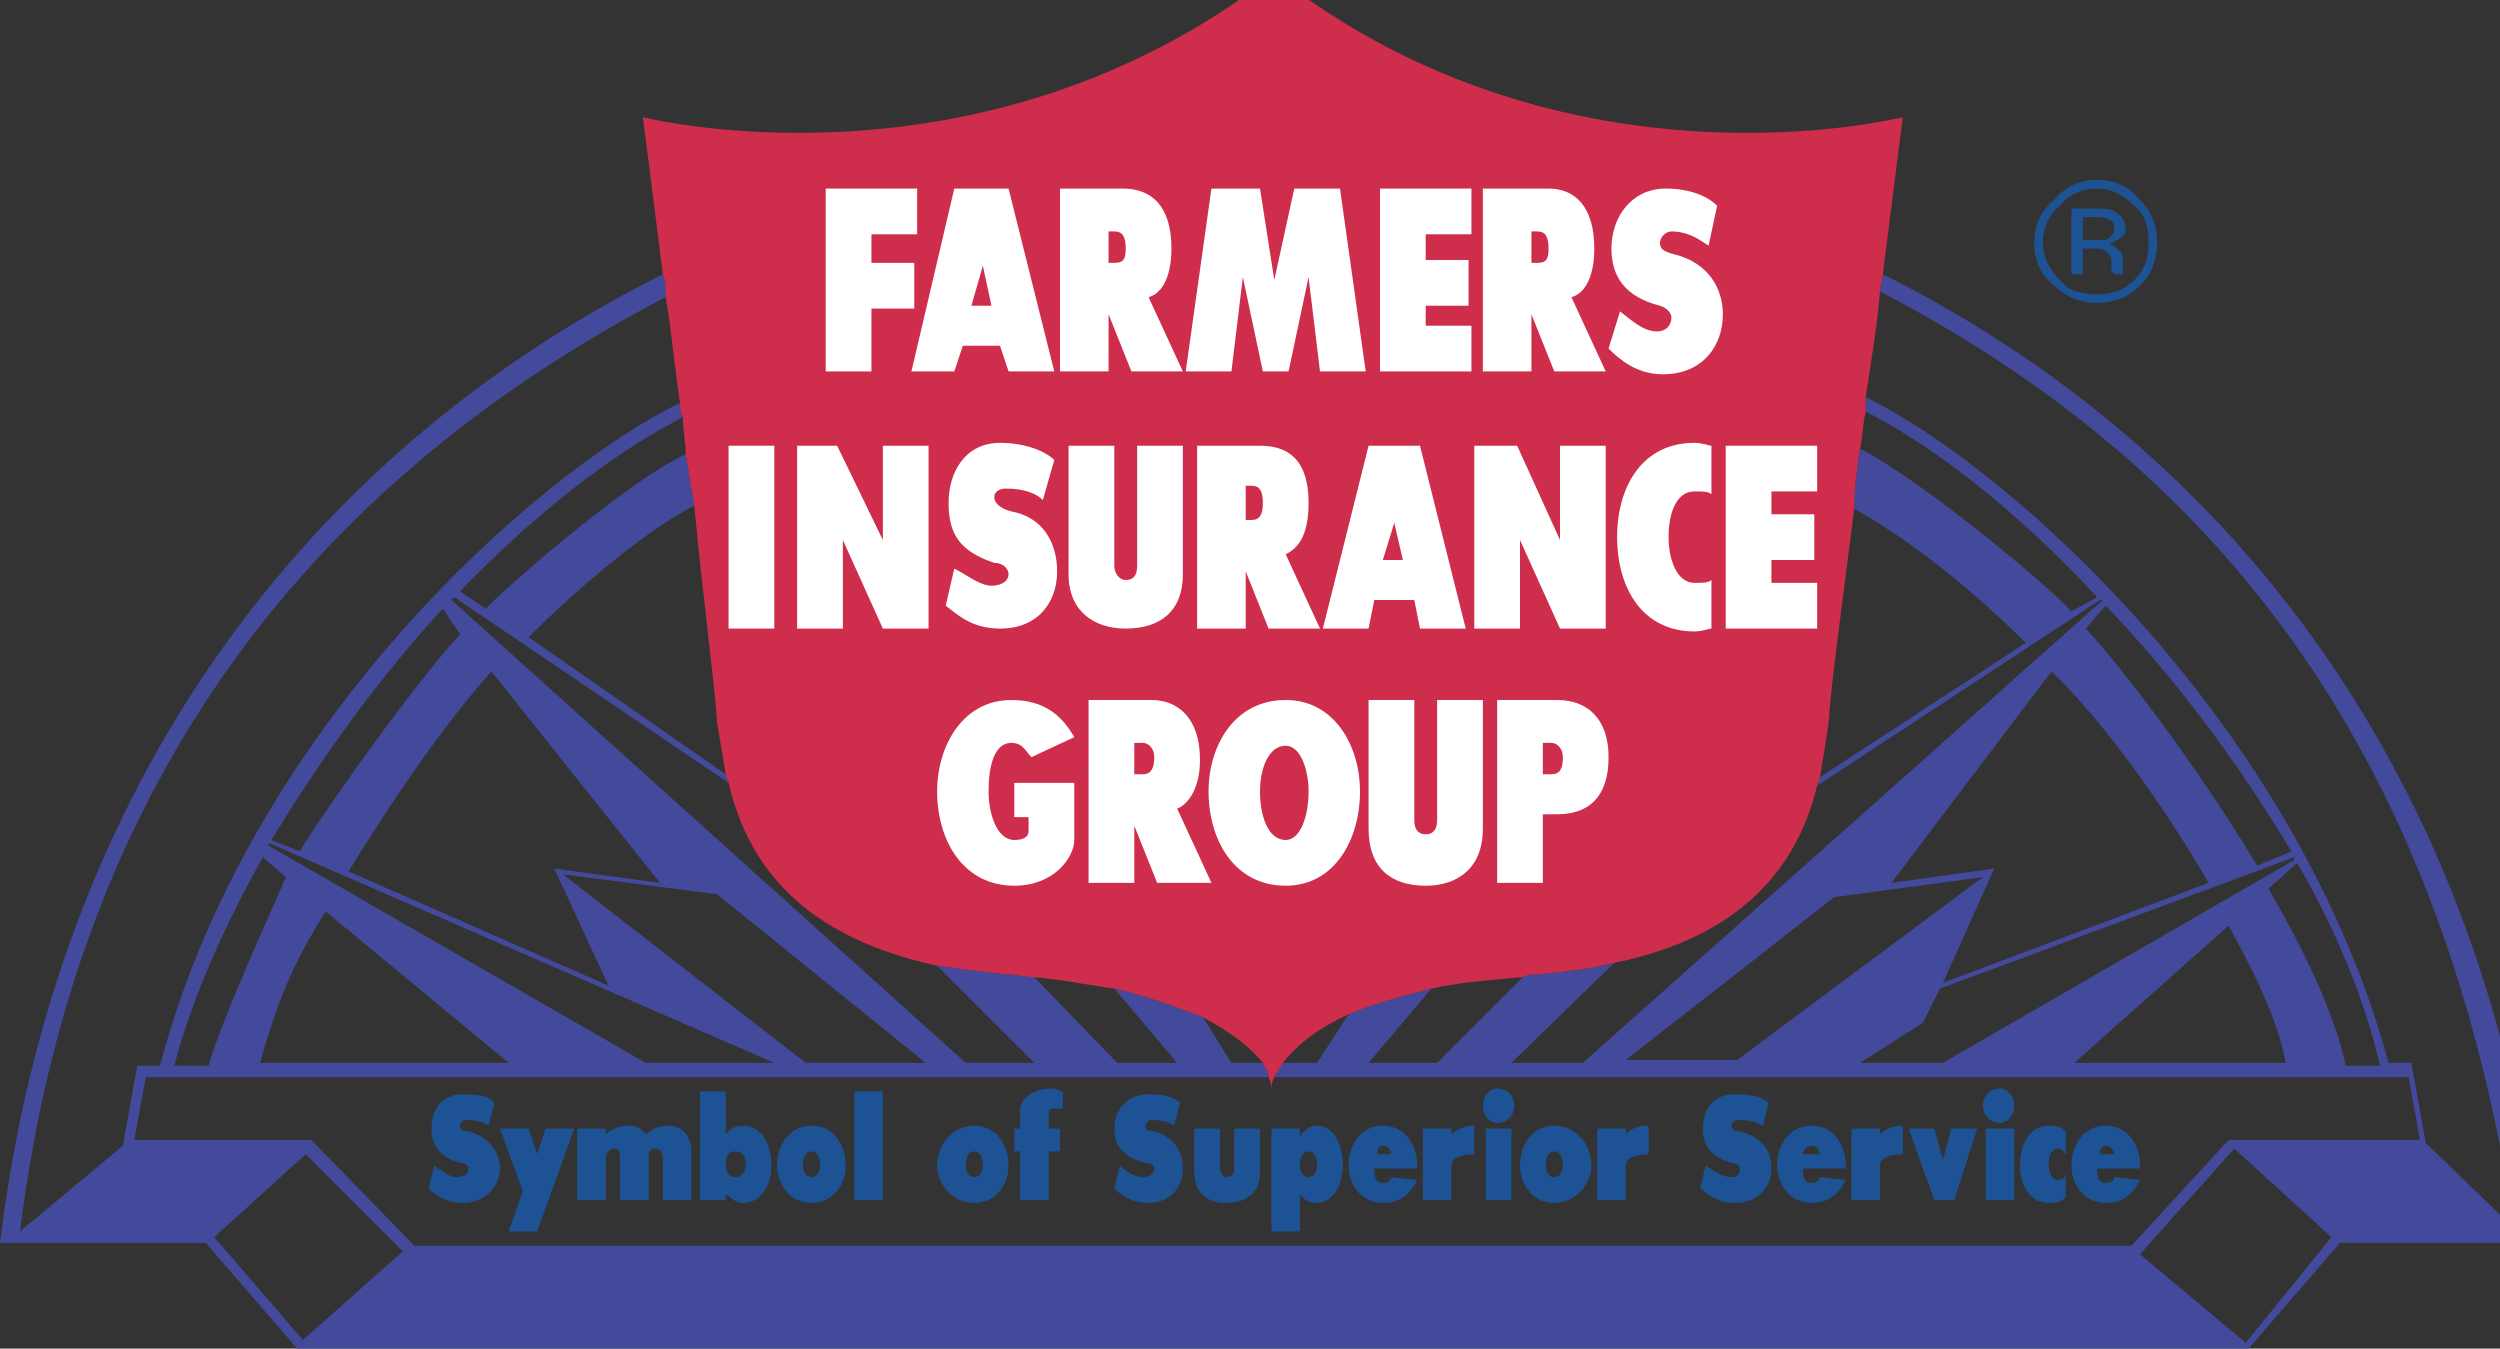 <?xml version="1.0" encoding="UTF-8"?>
<!DOCTYPE svg PUBLIC "-//W3C//DTD SVG 1.1//EN" "http://www.w3.org/Graphics/SVG/1.1/DTD/svg11.dtd">
<!-- Creator: CorelDRAW X7 -->
<svg xmlns="http://www.w3.org/2000/svg" xml:space="preserve" width="0.875in" height="0.472in" version="1.1" style="shape-rendering:geometricPrecision; text-rendering:geometricPrecision; image-rendering:optimizeQuality; fill-rule:evenodd; clip-rule:evenodd"
viewBox="0 0 875 472"
 xmlns:xlink="http://www.w3.org/1999/xlink">
 <rect x="0" y="0" width="875" height="472" fill="#333333" stroke="none"/>
 <defs>
  <style type="text/css">
   <![CDATA[
    .fil0 {fill:#1D5394;fill-rule:nonzero}
    .fil3 {fill:white;fill-rule:nonzero}
    .fil1 {fill:#434A9C;fill-rule:nonzero}
    .fil2 {fill:#CF2D4C;fill-rule:nonzero}
   ]]>
  </style>
 </defs>
 <g id="Layer_x0020_1">
  <path class="fil0" d="M162 421c-6,0 -10,-3 -12,-5l2 -8c3,2 5,4 8,4 2,0 4,-1 4,-3 0,-1 -1,-2 -3,-2 -7,-2 -10,-6 -10,-12 0,-7 4,-12 11,-12 6,0 10,1 11,3l-2 8c-1,-1 -4,-2 -8,-2 -1,0 -2,1 -2,2 0,1 1,2 3,2 7,2 11,7 11,13 0,6 -5,12 -13,12z"/>
  <polygon class="fil0" points="191,395 201,395 188,431 178,431 183,417 175,395 185,395 188,404 "/>
  <path class="fil0" d="M217 406c0,-2 0,-4 -2,-4 -2,0 -3,2 -3,4l0 14 -10 0 0 -25 10 0 0 2c1,-1 4,-3 8,-3 4,0 5,2 6,3 2,-1 3,-3 8,-3 5,0 8,4 8,9l0 17 -10 0 0 -14c0,-2 0,-4 -3,-4 -2,0 -2,2 -2,4l0 14 -10 0 0 -14z"/>
  <path class="fil0" d="M270 408c0,6 -3,13 -10,13 -3,0 -4,-2 -6,-3l0 2 -9 0 0 -38 9 0 0 15c2,-2 3,-3 6,-3 7,0 10,7 10,14zm-13 4c3,0 4,-2 4,-5 0,-2 -1,-4 -4,-4 -2,0 -3,2 -3,4 0,3 1,5 3,5z"/>
  <path class="fil0" d="M284 421c-8,0 -12,-7 -12,-13 0,-7 4,-14 12,-14 8,0 12,7 12,14 0,6 -4,13 -12,13zm0 -18c-2,0 -3,2 -3,5 0,2 1,4 3,4 2,0 3,-2 3,-4 0,-3 -1,-5 -3,-5z"/>
  <polygon class="fil0" points="299,420 309,420 309,382 299,382 "/>
  <path class="fil0" d="M341 421c-8,0 -13,-7 -13,-13 0,-7 5,-14 13,-14 8,0 12,7 12,14 0,6 -4,13 -12,13zm0 -18c-2,0 -3,2 -3,5 0,2 1,4 3,4 2,0 3,-2 3,-4 0,-3 -1,-5 -3,-5z"/>
  <path class="fil0" d="M355 403l0 -8 2 0 0 -6c0,-5 5,-8 11,-8 2,0 3,1 4,1l0 6c-1,0 -2,0 -3,0 -1,0 -2,0 -2,2l0 5 4 0 0 8 -4 0 0 17 -10 0 0 -17 -2 0z"/>
  <path class="fil0" d="M402 421c-6,0 -10,-3 -12,-5l2 -8c2,2 5,4 8,4 2,0 4,-1 4,-3 0,-1 -1,-2 -3,-2 -8,-2 -11,-6 -11,-12 0,-7 5,-12 12,-12 6,0 9,1 11,3l-2 8c-1,-1 -4,-2 -8,-2 -1,0 -2,1 -2,2 0,1 0,2 3,2 7,2 10,7 10,13 0,6 -4,12 -12,12z"/>
  <path class="fil0" d="M427 409c0,1 1,3 2,3 2,0 3,-1 3,-3l0 -14 9 0 0 15c0,6 -3,11 -12,11 -8,0 -11,-5 -11,-11l0 -15 9 0 0 14z"/>
  <path class="fil0" d="M445 395l10 0 0 3c1,-2 3,-4 6,-4 6,0 9,7 9,14 0,6 -3,13 -9,13 -4,0 -5,-2 -6,-3l0 13 -10 0 0 -36zm13 17c2,0 3,-2 3,-4 0,-3 -1,-5 -3,-5 -2,0 -3,2 -3,5 0,2 1,4 3,4z"/>
  <path class="fil0" d="M484 414c2,0 3,-1 3,-2l9 1c-2,4 -5,8 -12,8 -8,0 -12,-7 -12,-13 0,-7 4,-14 12,-14 8,0 12,7 12,14 0,0 0,1 0,1l-15 0c0,4 1,5 3,5zm0 -13c-2,0 -2,2 -2,3l5 0c0,-1 -1,-3 -3,-3z"/>
  <path class="fil0" d="M498 395l10 0 0 2c2,-2 5,-3 8,-3l0 10c-4,0 -8,1 -8,4l0 12 -10 0 0 -25z"/>
  <path class="fil0" d="M520 395l9 0 0 25 -9 0 0 -25zm4 -2c-3,0 -5,-3 -5,-6 0,-3 2,-6 5,-6 4,0 6,3 6,6 0,3 -2,6 -6,6z"/>
  <path class="fil0" d="M544 421c-8,0 -12,-7 -12,-13 0,-7 4,-14 12,-14 8,0 13,7 13,14 0,6 -5,13 -13,13zm0 -18c-2,0 -3,2 -3,5 0,2 1,4 3,4 2,0 3,-2 3,-4 0,-3 -1,-5 -3,-5z"/>
  <path class="fil0" d="M559 395l10 0 0 2c2,-2 4,-3 8,-3l0 10c-4,0 -8,1 -8,4l0 12 -10 0 0 -25z"/>
  <path class="fil0" d="M607 421c-6,0 -9,-3 -12,-5l2 -8c3,2 6,4 9,4 2,0 3,-1 3,-3 0,-1 -1,-2 -3,-2 -7,-2 -10,-6 -10,-12 0,-7 4,-12 11,-12 6,0 10,1 12,3l-2 8c-2,-1 -4,-2 -9,-2 -1,0 -2,1 -2,2 0,1 1,2 3,2 8,2 11,7 11,13 0,6 -4,12 -13,12z"/>
  <path class="fil0" d="M634 414c2,0 3,-1 3,-2l9 1c-2,4 -5,8 -12,8 -8,0 -12,-7 -12,-13 0,-7 4,-14 12,-14 8,0 12,7 12,14 0,0 0,1 0,1l-15 0c0,4 1,5 3,5zm0 -13c-2,0 -3,2 -3,3l6 0c0,-1 -1,-3 -3,-3z"/>
  <path class="fil0" d="M648 395l10 0 0 2c2,-2 5,-3 8,-3l0 10c-4,0 -8,1 -8,4l0 12 -10 0 0 -25z"/>
  <polygon class="fil0" points="683,395 692,395 684,420 677,420 668,395 677,395 680,406 "/>
  <path class="fil0" d="M695 395l10 0 0 25 -10 0 0 -25zm5 -2c-4,0 -6,-3 -6,-6 0,-3 2,-6 6,-6 3,0 5,3 5,6 0,3 -2,6 -5,6z"/>
  <path class="fil0" d="M720 413c2,0 3,-1 3,-2l0 8c-1,1 -2,2 -6,2 -7,0 -10,-7 -10,-13 0,-7 3,-14 10,-14 4,0 5,1 6,2l0 8c-1,-1 -1,-2 -3,-2 -2,0 -3,3 -3,5 0,3 1,6 3,6z"/>
  <path class="fil0" d="M737 414c2,0 3,-1 3,-2l9 1c-2,4 -5,8 -12,8 -8,0 -12,-7 -12,-13 0,-7 4,-14 12,-14 8,0 12,7 12,14 0,0 0,1 0,1l-15 0c0,4 1,5 3,5zm0 -13c-2,0 -2,2 -2,3l5 0c0,-1 -1,-3 -3,-3z"/>
  <path class="fil0" d="M734 66c5,0 9,2 13,6 4,3 5,8 5,13 0,5 -1,9 -5,13 -4,4 -8,5 -13,5 -5,0 -10,-1 -13,-5 -4,-4 -6,-8 -6,-13 0,-5 2,-10 6,-13 3,-4 8,-6 13,-6zm21 19c0,-6 -2,-11 -6,-15 -4,-5 -9,-7 -15,-7 -6,0 -11,2 -15,7 -5,4 -7,9 -7,15 0,6 2,11 7,15 4,4 9,6 15,6 6,0 11,-2 15,-6 4,-4 6,-9 6,-15zm-15 -5c0,2 -1,3 -3,4 -1,0 -2,0 -4,0l-4 0 0 -8 4 0c2,0 4,0 5,1 1,0 2,1 2,3zm-15 -7l0 23 4 0 0 -9 3 0c3,0 4,0 5,1 2,1 2,3 2,5l0 2 1 1c0,0 0,0 0,0 0,0 0,0 0,0l4 0 -1 0c0,0 0,0 0,-1 0,-1 0,-1 0,-2l0 -2c0,-1 0,-2 -1,-3 -1,-1 -2,-2 -4,-3 1,0 2,0 3,-1 2,-1 3,-2 3,-4 0,-3 -2,-5 -4,-6 -1,-1 -4,-1 -7,-1l-8 0z"/>
  <path class="fil1" d="M659 96c0,2 -1,4 -1,6 113,59 196,155 222,328l-31 -30 -5 -28 -8 0c-32,-118 -132,-208 -183,-233 0,2 0,3 0,5 27,14 55,37 81,65l-9 5c-7,-8 -51,-45 -74,-57 -1,7 -2,14 -2,21 21,12 42,29 60,47l-72 47c0,1 -1,2 -1,3l99 -65 0 0c0,0 1,0 1,0l-182 162 -25 0 36 -35c-8,2 -16,3 -26,4 -2,0 -4,0 -6,1l-30 30 -24 0 22 -26c-12,3 -22,6 -29,9l-11 17 -12 0c-1,2 -2,3 -3,5l397 0 4 22 -67 0 -34 37 -601 0 -36 -37 -62 0 4 -22 393 0c0,-2 -1,-3 -2,-5l-11 0 -10 -16c-8,-3 -18,-7 -31,-10l22 26 -21 0 -29 -30c-3,0 -7,-1 -10,-1 -9,-1 -17,-2 -24,-3l34 34 -24 0 -180 -162 -3 3c2,-2 3,-3 4,-4l96 65c0,-1 -1,-2 -1,-3l-69 -48c18,-18 42,-38 58,-46 -1,-6 -2,-12 -3,-18 -18,8 -58,42 -70,54l-9 -6 -1 1c25,-26 52,-48 79,-62 -1,-2 -1,-3 -1,-5 -51,25 -151,114 -182,232l-8 0 -5 28 -36 30c21,-169 113,-268 226,-327 0,-3 0,-6 -1,-8 -114,57 -211,167 -232,339l72 0 32 37 683 0 32 -37 70 0c-21,-172 -116,-282 -230,-339zm78 116c25,26 47,56 65,86l-12 5c-21,-35 -47,-69 -60,-83l7 -8zm-19 23c18,17 40,48 55,74l-93 35 18 -40 -36 5 56 -74zm-149 136l73 -57 52 -7 -86 64 -39 0zm82 1l22 -14 6 -12 124 -46c0,0 0,0 0,1l-123 71 -29 0zm75 0l54 -48c6,11 17,31 20,48l-74 0zm95 1c-4,-19 -15,-41 -27,-62l10 -9c14,24 24,49 29,71l-12 0zm-730 -1c6,-21 11,-34 23,-53l64 53 -87 0zm135 0l-132 -76c0,0 0,-1 0,-1l177 77 -45 0zm98 0l-42 0 -85 -66 54 7 73 59zm-93 -63l-37 -5 19 41 -91 -40c14,-23 33,-51 50,-70l59 74zm-70 -87c-20,22 -55,73 -56,76l-10 -4c17,-28 37,-56 60,-81 0,0 6,9 6,9zm-69 78l8 7c0,1 -22,48 -27,66l-12 0c6,-23 17,-48 31,-73zm14 169l-31 -36 32 -29 34 34 -35 31zm680 1l-37 -31 33 -37 34 31 -30 37z"/>
  <path class="fil2" d="M238 141c0,2 0,3 1,5 0,4 1,9 1,13 1,6 2,12 3,18 3,32 7,61 8,76 1,6 2,12 3,18 0,1 1,2 1,3 7,30 27,54 73,64 7,1 15,2 24,3 3,0 7,1 10,1 11,1 20,3 28,4 13,3 23,7 31,10 11,6 17,11 21,16 1,2 2,3 2,5 1,2 1,4 1,4 0,0 0,-2 1,-4 1,-2 2,-3 3,-5 4,-5 10,-11 23,-17 7,-3 17,-6 29,-9 9,-2 20,-3 32,-4 2,-1 4,-1 6,-1 10,-1 18,-2 26,-4 44,-9 64,-33 71,-62 0,-1 1,-2 1,-3 1,-6 2,-12 3,-19 1,-15 5,-43 9,-75 0,-7 1,-14 2,-21 1,-4 1,-9 2,-13 0,-2 0,-3 0,-5 2,-13 4,-25 5,-37 0,-2 1,-4 1,-6 4,-32 7,-55 7,-55 0,0 -118,30 -220,-50 -103,80 -221,50 -221,50 0,0 3,23 7,55 1,2 1,5 1,8 2,11 3,24 5,37z"/>
  <polygon class="fil3" points="305,82 305,92 320,92 320,108 305,108 305,130 289,130 289,66 321,66 321,82 "/>
  <path class="fil3" d="M353 66l16 64 -16 0 -3 -9 -13 0 -3 9 -15 0 15 -64 19 0zm-13 41l7 0 -3 -14 -4 14z"/>
  <path class="fil3" d="M402 104l12 26 -18 0 -8 -20 0 20 -17 0 0 -64 22 0c10,0 17,6 17,21 0,11 -4,16 -8,17zm-12 -12c3,0 4,-1 4,-5 0,-4 -1,-6 -4,-6l-2 0 0 11 2 0z"/>
  <polygon class="fil3" points="451,130 442,130 435,97 431,130 415,130 424,66 441,66 446,98 453,66 469,66 478,130 462,130 458,97 "/>
  <polygon class="fil3" points="499,82 499,91 514,91 514,107 499,107 499,114 515,114 515,130 483,130 483,66 515,66 515,82 "/>
  <path class="fil3" d="M550 104l12 26 -18 0 -8 -20 0 20 -17 0 0 -64 23 0c9,0 16,6 16,21 0,11 -4,16 -8,17zm-12 -12c3,0 4,-1 4,-5 0,-4 -1,-6 -4,-6l-2 0 0 11 2 0z"/>
  <path class="fil3" d="M582 131c-9,0 -15,-5 -19,-9l4 -13c4,3 8,7 13,7 3,0 5,-2 5,-5 0,-1 -1,-3 -4,-4 -12,-3 -17,-10 -17,-20 0,-11 7,-21 19,-21 9,0 15,3 18,6l-3 14c-3,-2 -7,-5 -13,-5 -2,0 -4,2 -4,4 0,2 1,3 5,4 12,3 17,12 17,21 0,11 -7,21 -21,21z"/>
  <polygon class="fil3" points="255,220 271,220 271,156 255,156 "/>
  <polygon class="fil3" points="309,156 325,156 325,220 309,220 295,189 295,220 279,220 279,156 293,156 309,189 "/>
  <path class="fil3" d="M350 220c-10,0 -15,-5 -19,-8l3 -13c4,2 9,6 13,6 4,0 6,-2 6,-4 0,-2 -2,-4 -5,-4 -12,-4 -16,-10 -16,-21 0,-11 6,-21 18,-21 9,0 16,3 19,6l-4 14c-2,-2 -6,-4 -13,-4 -2,0 -4,1 -4,3 0,2 2,4 6,5 11,2 16,11 16,21 0,10 -6,20 -20,20z"/>
  <path class="fil3" d="M394 203c3,0 4,-2 4,-5l0 -42 16 0 0 45c0,13 -8,19 -20,19 -11,0 -20,-6 -20,-19l0 -45 16 0 0 42c0,3 2,5 4,5z"/>
  <path class="fil3" d="M450 194l12 26 -18 0 -8 -20 0 20 -17 0 0 -64 22 0c10,0 17,5 17,20 0,12 -4,16 -8,18zm-12 -12c3,0 4,-2 4,-6 0,-4 -1,-6 -4,-6l-2 0 0 12 2 0z"/>
  <path class="fil3" d="M497 156l16 64 -16 0 -2 -10 -14 0 -2 10 -16 0 16 -64 18 0zm-13 40l7 0 -3 -13 -4 13z"/>
  <polygon class="fil3" points="546,156 562,156 562,220 546,220 532,189 532,220 516,220 516,156 531,156 546,189 "/>
  <path class="fil3" d="M593 204c3,0 5,0 6,-1l0 17c-1,0 -3,1 -6,1 -18,0 -27,-15 -27,-33 0,-18 9,-33 27,-33 3,0 5,1 6,1l0 17c-1,-1 -3,-1 -6,-1 -6,0 -9,7 -9,16 0,8 3,16 9,16z"/>
  <polygon class="fil3" points="620,172 620,180 635,180 635,196 620,196 620,204 636,204 636,220 604,220 604,156 636,156 636,172 "/>
  <path class="fil3" d="M355 294c3,0 5,-1 5,-3l0 -5 -5 0 0 -12 21 0 0 20c0,6 -7,16 -21,16 -18,0 -27,-16 -27,-33 0,-16 9,-32 26,-32 12,0 18,6 22,13l-15 7c-2,-2 -3,-5 -7,-5 -6,0 -8,8 -8,17 0,8 3,17 9,17z"/>
  <path class="fil3" d="M412 283l12 26 -19 0 -8 -20 0 20 -16 0 0 -64 22 0c9,0 17,6 17,21 0,11 -5,16 -8,17zm-12 -12c2,0 4,-1 4,-6 0,-3 -2,-5 -4,-5l-3 0 0 11 3 0z"/>
  <path class="fil3" d="M450 245c17,0 26,16 26,32 0,17 -9,33 -26,33 -18,0 -27,-16 -27,-33 0,-16 9,-32 27,-32zm0 16c-6,0 -9,8 -9,16 0,9 3,17 9,17 5,0 8,-8 8,-17 0,-8 -3,-16 -8,-16z"/>
  <path class="fil3" d="M499 292c2,0 4,-1 4,-5l0 -42 16 0 0 45c0,14 -9,20 -20,20 -12,0 -20,-6 -20,-20l0 -45 16 0 0 42c0,4 2,5 4,5z"/>
  <path class="fil3" d="M545 285l-5 0 0 24 -16 0 0 -64 21 0c11,0 18,7 18,20 0,14 -7,20 -18,20zm-2 -14c3,0 4,-2 4,-6 0,-3 -2,-5 -4,-5l-3 0 0 11 3 0z"/>
 </g>
</svg>
